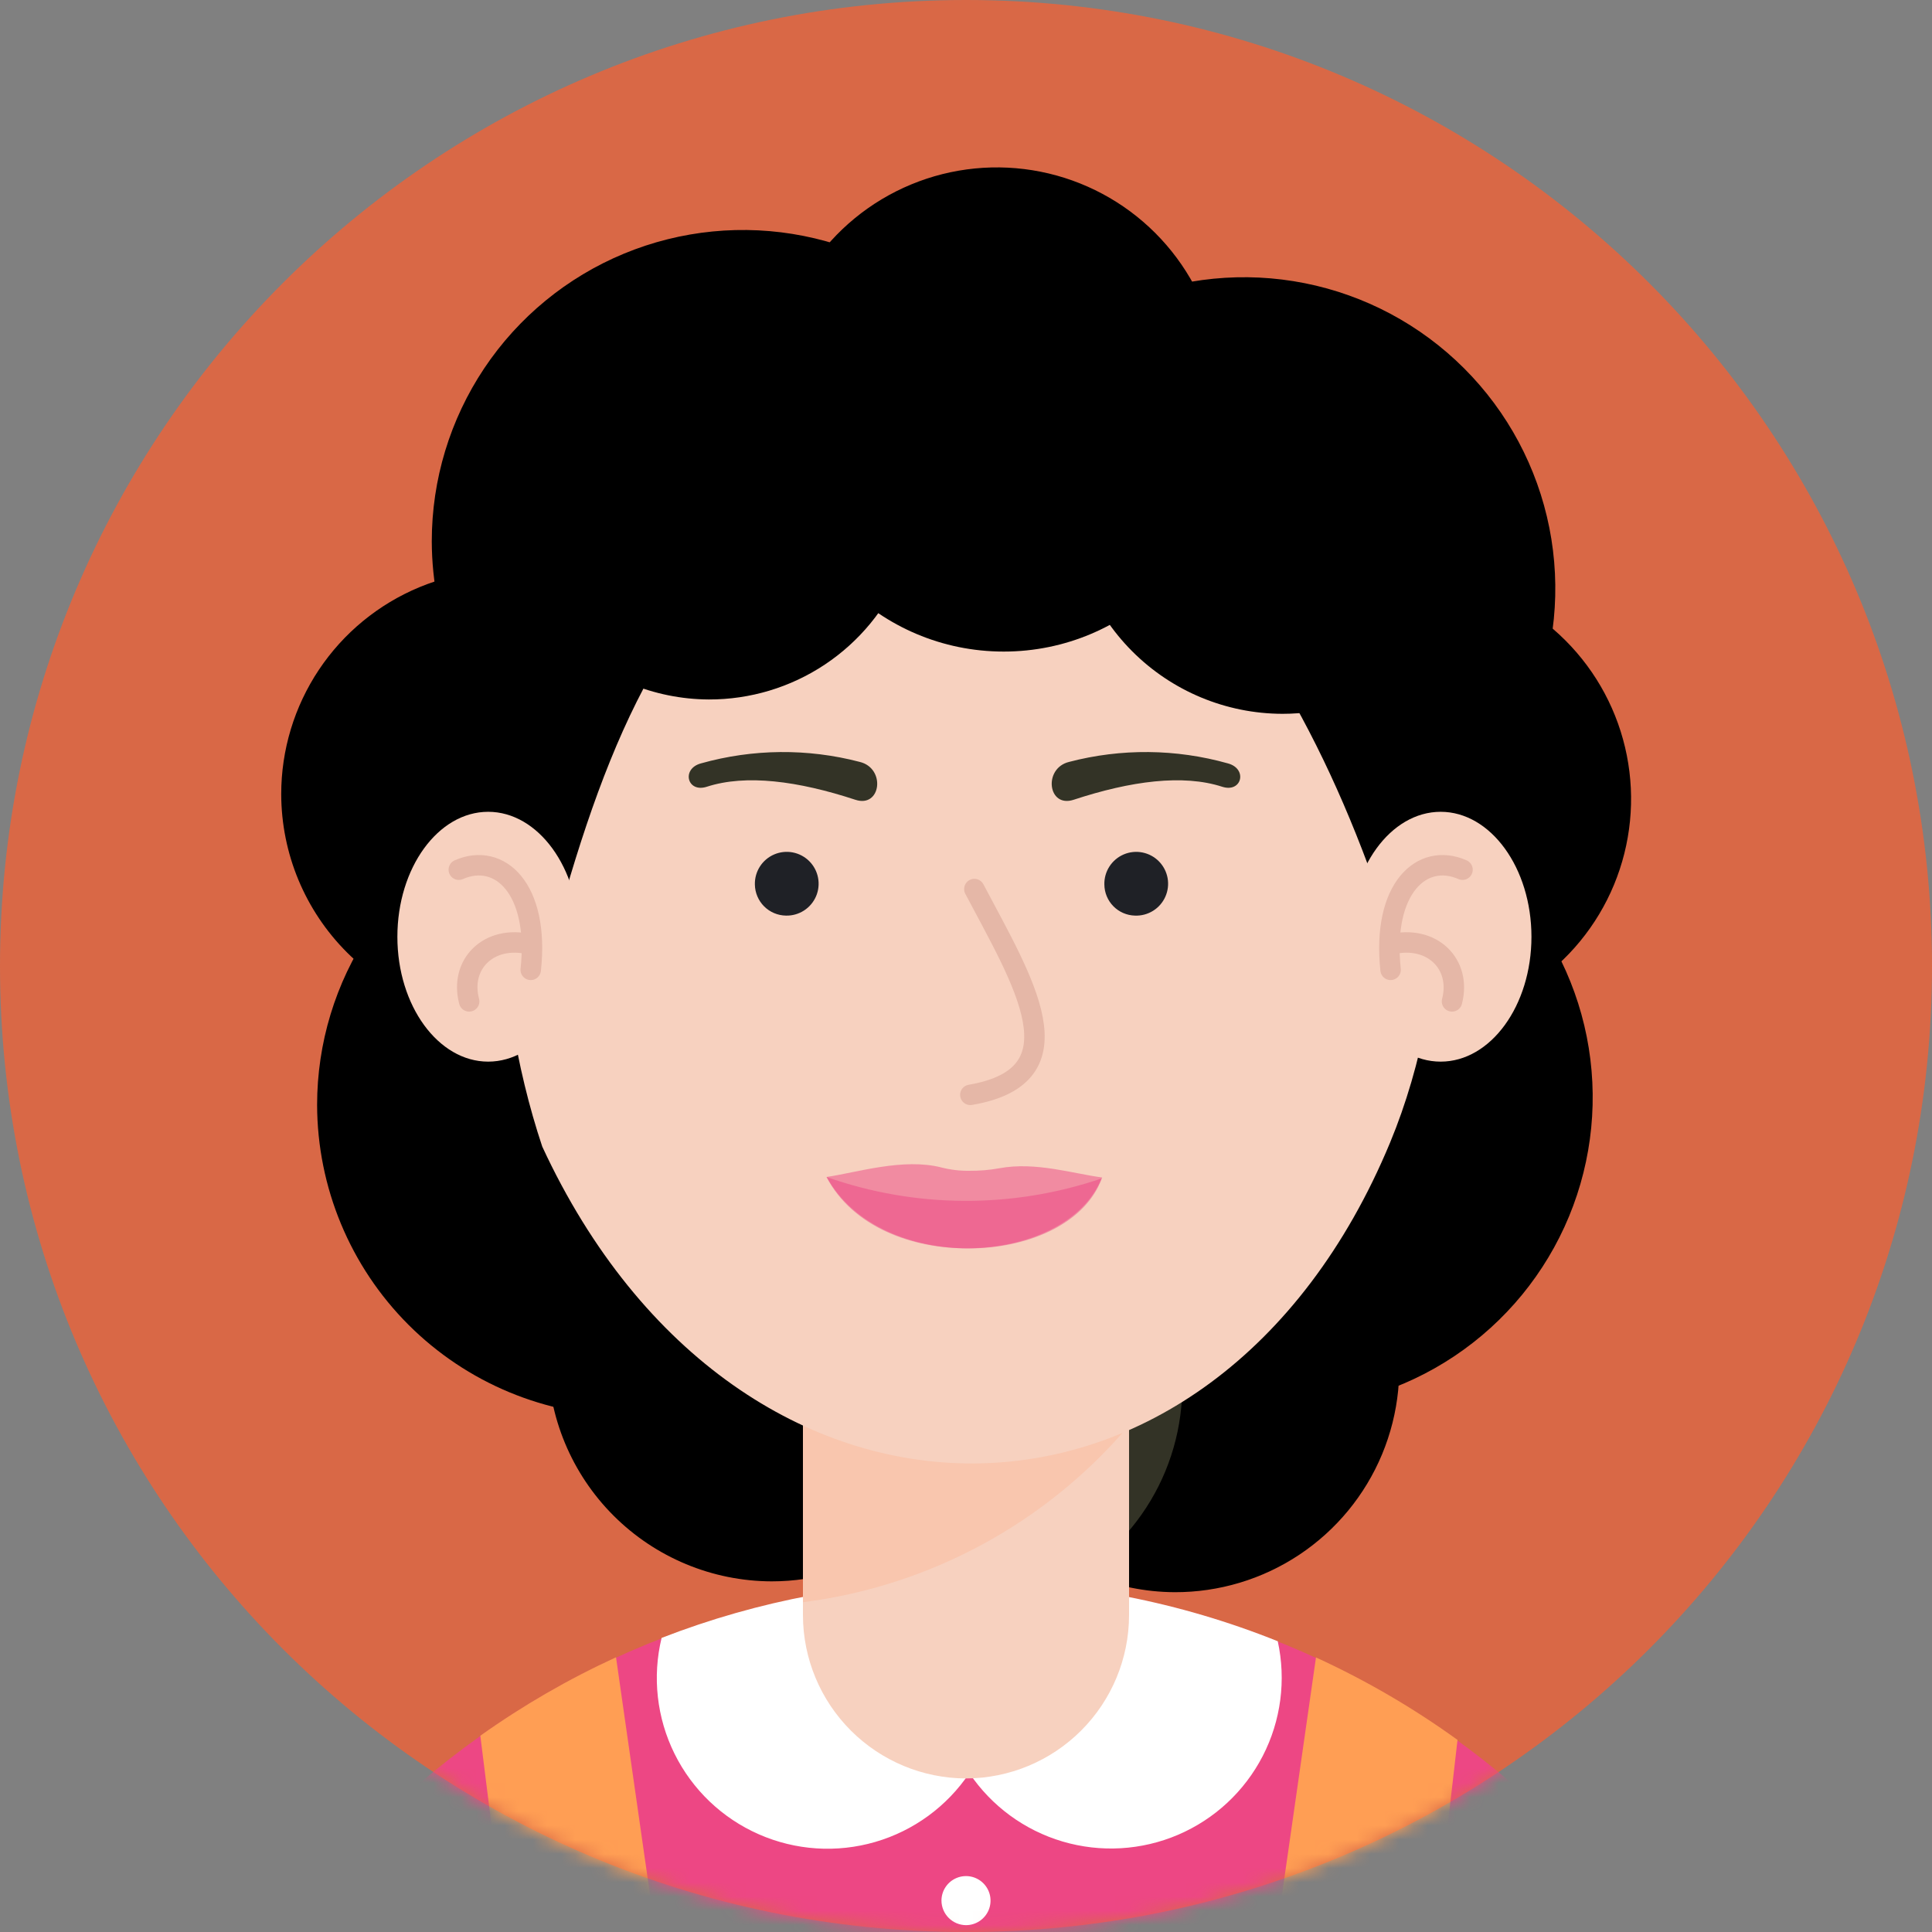 <svg width="136" height="136" viewBox="0 0 136 136" fill="none" xmlns="http://www.w3.org/2000/svg">
<rect x="0" y="0" width="136" height="136" fill="#808080" stroke="none"/>
<path d="M68 136C105.555 136 136 105.555 136 68C136 30.445 105.555 0 68 0C30.445 0 0 30.445 0 68C0 105.555 30.445 136 68 136Z" fill="#D96846"/>
<mask id="mask0_38_12694" style="mask-type:luminance" maskUnits="userSpaceOnUse" x="0" y="0" width="136" height="136">
<path d="M68 136C105.555 136 136 105.555 136 68C136 30.445 105.555 0 68 0C30.445 0 0 30.445 0 68C0 105.555 30.445 136 68 136Z" fill="white"/>
</mask>
<g mask="url(#mask0_38_12694)">
<path fill-rule="evenodd" clip-rule="evenodd" d="M82.686 112.08C85.807 112.089 88.861 111.172 91.46 109.444C94.06 107.716 96.088 105.256 97.288 102.374C98.488 99.493 98.805 96.32 98.2 93.258C97.595 90.196 96.095 87.382 93.89 85.174C91.684 82.965 88.873 81.46 85.811 80.851C82.75 80.241 79.577 80.554 76.694 81.75C73.811 82.945 71.347 84.97 69.615 87.567C67.884 90.163 66.962 93.216 66.966 96.337C66.982 100.504 68.642 104.495 71.586 107.444C74.53 110.392 78.519 112.058 82.686 112.08Z" fill="black"/>
<path fill-rule="evenodd" clip-rule="evenodd" d="M90.205 99.157C94.538 99.157 98.775 97.872 102.378 95.464C105.981 93.057 108.789 89.635 110.448 85.631C112.106 81.627 112.54 77.222 111.695 72.972C110.849 68.721 108.762 64.817 105.698 61.753C102.634 58.688 98.73 56.602 94.479 55.756C90.229 54.911 85.824 55.345 81.82 57.003C77.816 58.661 74.394 61.47 71.987 65.073C69.579 68.676 68.294 72.912 68.294 77.246C68.303 83.054 70.615 88.622 74.722 92.729C78.829 96.836 84.397 99.148 90.205 99.157Z" fill="black"/>
<path fill-rule="evenodd" clip-rule="evenodd" d="M87.573 63.336C91.906 63.336 96.143 62.051 99.746 59.643C103.349 57.236 106.158 53.814 107.816 49.81C109.474 45.806 109.908 41.401 109.063 37.15C108.217 32.9 106.131 28.996 103.066 25.932C100.002 22.867 96.098 20.781 91.848 19.935C87.597 19.09 83.192 19.524 79.188 21.182C75.184 22.84 71.762 25.649 69.355 29.252C66.947 32.855 65.662 37.092 65.662 41.425C65.671 47.233 67.983 52.801 72.09 56.908C76.197 61.015 81.765 63.327 87.573 63.336Z" fill="black"/>
<path fill-rule="evenodd" clip-rule="evenodd" d="M52.304 60.011C56.638 60.011 60.874 58.726 64.477 56.319C68.081 53.911 70.889 50.489 72.547 46.485C74.206 42.482 74.64 38.076 73.794 33.826C72.949 29.575 70.862 25.671 67.798 22.607C64.733 19.543 60.829 17.456 56.579 16.61C52.329 15.765 47.923 16.199 43.919 17.857C39.916 19.516 36.494 22.324 34.086 25.927C31.679 29.53 30.394 33.767 30.394 38.1C30.406 43.908 32.718 49.474 36.825 53.58C40.931 57.686 46.497 59.999 52.304 60.011Z" fill="black"/>
<path fill-rule="evenodd" clip-rule="evenodd" d="M70.174 43.316C73.292 43.316 76.34 42.392 78.933 40.659C81.526 38.927 83.547 36.465 84.74 33.584C85.933 30.703 86.246 27.533 85.637 24.474C85.029 21.416 83.527 18.607 81.322 16.402C79.117 14.197 76.308 12.695 73.249 12.087C70.191 11.478 67.021 11.79 64.14 12.984C61.259 14.177 58.797 16.198 57.064 18.791C55.332 21.384 54.407 24.432 54.407 27.55C54.416 31.729 56.081 35.734 59.035 38.688C61.99 41.643 65.995 43.307 70.174 43.316Z" fill="black"/>
<path fill-rule="evenodd" clip-rule="evenodd" d="M67.495 113.314C70.61 113.307 73.654 112.377 76.241 110.642C78.828 108.907 80.844 106.444 82.033 103.565C83.222 100.685 83.531 97.518 82.921 94.463C82.312 91.408 80.811 88.602 78.608 86.399C76.405 84.196 73.599 82.695 70.544 82.086C67.489 81.476 64.322 81.785 61.443 82.974C58.563 84.163 56.1 86.179 54.365 88.766C52.63 91.353 51.7 94.397 51.693 97.512C51.693 99.587 52.102 101.642 52.896 103.559C53.69 105.476 54.854 107.218 56.322 108.686C57.789 110.153 59.531 111.317 61.448 112.111C63.365 112.905 65.42 113.314 67.495 113.314Z" fill="#333326"/>
<path fill-rule="evenodd" clip-rule="evenodd" d="M35.563 71.666C38.682 71.666 41.73 70.741 44.323 69.008C46.916 67.275 48.937 64.812 50.13 61.93C51.323 59.048 51.635 55.878 51.025 52.819C50.416 49.76 48.913 46.951 46.707 44.746C44.501 42.542 41.691 41.041 38.632 40.434C35.572 39.827 32.402 40.141 29.521 41.336C26.64 42.532 24.179 44.554 22.448 47.148C20.717 49.743 19.794 52.792 19.796 55.911C19.806 60.089 21.47 64.092 24.425 67.045C27.38 69.998 31.385 71.659 35.563 71.666Z" fill="black"/>
<path fill-rule="evenodd" clip-rule="evenodd" d="M44.221 99.686C48.555 99.688 52.793 98.405 56.398 95.999C60.002 93.592 62.812 90.171 64.473 86.168C66.133 82.164 66.569 77.758 65.724 73.507C64.88 69.256 62.794 65.351 59.731 62.285C56.667 59.22 52.763 57.132 48.512 56.286C44.261 55.439 39.855 55.873 35.851 57.531C31.846 59.189 28.424 61.997 26.016 65.6C23.608 69.204 22.322 73.441 22.322 77.775C22.335 83.58 24.645 89.144 28.749 93.25C32.853 97.356 38.416 99.67 44.221 99.686Z" fill="black"/>
<path fill-rule="evenodd" clip-rule="evenodd" d="M54.325 111.317C57.443 111.317 60.492 110.392 63.084 108.659C65.677 106.927 67.698 104.465 68.891 101.584C70.085 98.703 70.397 95.533 69.788 92.474C69.18 89.416 67.678 86.607 65.474 84.402C63.269 82.197 60.459 80.695 57.401 80.087C54.343 79.478 51.172 79.79 48.291 80.984C45.41 82.177 42.948 84.198 41.216 86.791C39.483 89.383 38.559 92.432 38.559 95.55C38.568 99.729 40.232 103.734 43.187 106.688C46.142 109.643 50.146 111.307 54.325 111.317Z" fill="black"/>
<path fill-rule="evenodd" clip-rule="evenodd" d="M99.028 72.018C102.149 72.02 105.2 71.097 107.797 69.365C110.393 67.632 112.417 65.169 113.613 62.286C114.809 59.403 115.123 56.23 114.516 53.169C113.908 50.107 112.407 47.295 110.2 45.087C107.994 42.879 105.183 41.376 102.122 40.766C99.061 40.156 95.888 40.468 93.004 41.662C90.12 42.855 87.655 44.878 85.921 47.473C84.187 50.068 83.261 53.119 83.261 56.24C83.267 60.42 84.93 64.428 87.885 67.386C90.84 70.343 94.847 72.009 99.028 72.018Z" fill="black"/>
<path fill-rule="evenodd" clip-rule="evenodd" d="M68 111.305C82.607 111.316 96.692 116.735 107.539 126.517C118.386 136.299 125.227 149.751 126.742 164.278H9.223C10.739 149.745 17.585 136.288 28.439 126.505C39.294 116.722 53.388 111.307 68 111.305Z" fill="#ED4784"/>
<path fill-rule="evenodd" clip-rule="evenodd" d="M68 111.305H68.247C75.682 111.327 83.046 112.762 89.946 115.534C90.544 118.266 90.171 121.122 88.89 123.608C87.609 126.095 85.501 128.056 82.93 129.156C80.358 130.255 77.483 130.423 74.801 129.631C72.119 128.839 69.797 127.136 68.235 124.816C66.664 127.158 64.319 128.873 61.61 129.661C58.902 130.449 56.002 130.259 53.42 129.124C50.837 127.99 48.736 125.984 47.484 123.456C46.232 120.929 45.909 118.041 46.571 115.299C53.403 112.644 60.67 111.29 68 111.305Z" fill="white"/>
<path fill-rule="evenodd" clip-rule="evenodd" d="M56.522 73.122H79.478V113.713C79.469 116.755 78.257 119.669 76.106 121.819C73.956 123.97 71.042 125.182 68 125.191C64.959 125.182 62.045 123.97 59.894 121.819C57.744 119.669 56.531 116.755 56.522 113.713V73.122Z" fill="#F7D1BF"/>
<path fill-rule="evenodd" clip-rule="evenodd" d="M56.522 70.679H79.478V100.332C73.652 107.207 65.462 111.65 56.522 112.785V70.679Z" fill="#F9C6AE"/>
<path fill-rule="evenodd" clip-rule="evenodd" d="M38.171 80.712C30.71 58.39 36.373 22.252 67.706 21.406C99.039 20.56 106.911 58.601 97.853 80.43C85.399 110.435 51.999 110.565 38.171 80.712Z" fill="#F7D1BF"/>
<path fill-rule="evenodd" clip-rule="evenodd" d="M38.382 68C42.024 54.043 46.183 42.835 55.606 36.42C40.321 20.56 21.042 55.805 38.382 68Z" fill="black"/>
<path opacity="0.5" fill-rule="evenodd" clip-rule="evenodd" d="M58.19 82.85C60.34 82.533 63.583 81.499 66.261 82.18C66.91 82.347 67.577 82.426 68.247 82.415C68.948 82.422 69.648 82.363 70.338 82.239C72.899 81.757 75.566 82.627 77.587 82.885C75.354 89.194 62.067 89.899 58.19 82.85Z" fill="#ED4784"/>
<path opacity="0.5" fill-rule="evenodd" clip-rule="evenodd" d="M77.54 82.956C74.99 89.23 61.809 89.829 58.178 82.85C64.437 85.057 71.257 85.094 77.54 82.956Z" fill="#ED4784"/>
<path fill-rule="evenodd" clip-rule="evenodd" d="M86.433 53.737C87.843 54.113 87.42 55.829 86.034 55.382C83.285 54.489 79.608 54.971 75.578 56.298C73.757 56.898 73.416 54.078 75.261 53.632C78.928 52.673 82.785 52.71 86.433 53.737Z" fill="#333326"/>
<path fill-rule="evenodd" clip-rule="evenodd" d="M49.344 53.737C47.946 54.113 48.368 55.829 49.755 55.382C52.504 54.489 56.169 54.971 60.211 56.298C62.02 56.898 62.373 54.078 60.516 53.632C56.849 52.673 52.992 52.71 49.344 53.737Z" fill="#333326"/>
<path fill-rule="evenodd" clip-rule="evenodd" d="M98.687 68C94.716 54.889 89.582 44.95 81.464 36.42C96.737 20.56 116.028 55.805 98.687 68Z" fill="black"/>
<path fill-rule="evenodd" clip-rule="evenodd" d="M34.364 74.732C37.889 74.732 40.767 70.784 40.767 65.944C40.767 61.104 37.889 57.145 34.364 57.145C30.84 57.145 27.973 61.092 27.973 65.944C27.973 70.796 30.852 74.732 34.364 74.732Z" fill="#F7D1BF"/>
<path fill-rule="evenodd" clip-rule="evenodd" d="M101.413 74.732C104.937 74.732 107.804 70.784 107.804 65.944C107.804 61.104 104.937 57.145 101.413 57.145C97.888 57.145 95.022 61.092 95.022 65.944C95.022 70.796 97.888 74.732 101.413 74.732Z" fill="#F7D1BF"/>
<path fill-rule="evenodd" clip-rule="evenodd" d="M79.889 64.452C80.339 64.471 80.784 64.354 81.167 64.116C81.549 63.879 81.851 63.532 82.034 63.12C82.216 62.709 82.271 62.252 82.191 61.809C82.11 61.366 81.898 60.957 81.582 60.636C81.266 60.315 80.862 60.097 80.42 60.009C79.978 59.921 79.521 59.968 79.106 60.144C78.692 60.32 78.34 60.617 78.096 60.995C77.852 61.374 77.728 61.817 77.74 62.267C77.745 62.839 77.973 63.386 78.374 63.793C78.775 64.201 79.318 64.437 79.889 64.452Z" fill="#1F2126"/>
<path fill-rule="evenodd" clip-rule="evenodd" d="M55.324 64.452C55.772 64.464 56.214 64.34 56.592 64.098C56.97 63.856 57.266 63.507 57.444 63.094C57.621 62.682 57.67 62.226 57.585 61.785C57.501 61.345 57.286 60.939 56.968 60.622C56.651 60.305 56.246 60.09 55.805 60.005C55.364 59.92 54.908 59.97 54.496 60.147C54.084 60.324 53.734 60.621 53.492 60.998C53.25 61.376 53.127 61.818 53.138 62.267C53.148 62.843 53.381 63.394 53.788 63.802C54.196 64.21 54.747 64.443 55.324 64.452Z" fill="#1F2126"/>
<path d="M68.588 62.584C72.006 69.069 76.224 75.719 68.306 77.07" stroke="#E5B7A7" stroke-width="1.44" stroke-linecap="round" stroke-linejoin="round"/>
<path d="M32.296 61.221C35.151 59.964 37.983 62.525 37.36 68.27" stroke="#E5B7A7" stroke-width="1.44" stroke-linecap="round" stroke-linejoin="round"/>
<path d="M33.025 70.491C32.331 67.871 34.411 65.791 37.301 66.473" stroke="#E5B7A7" stroke-width="1.44" stroke-linecap="round" stroke-linejoin="round"/>
<path d="M102.951 61.221C100.097 59.964 97.277 62.525 97.888 68.27" stroke="#E5B7A7" stroke-width="1.44" stroke-linecap="round" stroke-linejoin="round"/>
<path d="M102.212 70.491C102.893 67.871 100.813 65.791 97.923 66.473" stroke="#E5B7A7" stroke-width="1.44" stroke-linecap="round" stroke-linejoin="round"/>
<path fill-rule="evenodd" clip-rule="evenodd" d="M92.636 116.674C96.139 118.278 99.476 120.221 102.599 122.478L97.806 164.279H39.064L33.812 122.184C36.816 120.048 40.014 118.199 43.364 116.662L48.274 150.956H87.726L92.636 116.674Z" fill="#FF9E54"/>
<path fill-rule="evenodd" clip-rule="evenodd" d="M68 135.518C68.341 135.518 68.675 135.417 68.96 135.227C69.243 135.037 69.465 134.768 69.596 134.452C69.726 134.137 69.76 133.789 69.694 133.454C69.627 133.119 69.463 132.812 69.221 132.57C68.98 132.329 68.672 132.164 68.337 132.097C68.002 132.031 67.655 132.065 67.339 132.196C67.023 132.326 66.754 132.548 66.564 132.832C66.374 133.116 66.273 133.45 66.273 133.791C66.276 134.248 66.459 134.686 66.782 135.009C67.105 135.332 67.543 135.515 68 135.518Z" fill="white"/>
<path d="M70.655 45.866C79.363 45.866 86.421 38.807 86.421 30.099C86.421 21.392 79.363 14.333 70.655 14.333C61.947 14.333 54.889 21.392 54.889 30.099C54.889 38.807 61.947 45.866 70.655 45.866Z" fill="black"/>
<path fill-rule="evenodd" clip-rule="evenodd" d="M49.896 49.238C52.802 49.245 55.645 48.389 58.064 46.78C60.484 45.17 62.372 42.879 63.489 40.197C64.606 37.514 64.901 34.56 64.339 31.709C63.776 28.858 62.38 26.238 60.328 24.18C58.276 22.123 55.659 20.721 52.809 20.151C49.959 19.582 47.005 19.871 44.319 20.981C41.634 22.092 39.338 23.974 37.723 26.39C36.108 28.805 35.246 31.646 35.246 34.552C35.255 38.438 36.8 42.163 39.545 44.914C42.289 47.665 46.01 49.219 49.896 49.238Z" fill="black"/>
<path fill-rule="evenodd" clip-rule="evenodd" d="M90.275 50.248C93.231 50.248 96.121 49.372 98.579 47.731C101.038 46.09 102.955 43.757 104.088 41.027C105.221 38.297 105.52 35.292 104.947 32.392C104.374 29.492 102.954 26.827 100.867 24.734C98.78 22.64 96.12 21.212 93.222 20.63C90.323 20.047 87.318 20.337 84.584 21.462C81.851 22.586 79.512 24.496 77.863 26.949C76.214 29.403 75.329 32.289 75.319 35.245C75.316 39.217 76.889 43.028 79.694 45.841C82.498 48.654 86.303 50.239 90.275 50.248Z" fill="black"/>
</g>
</svg>
